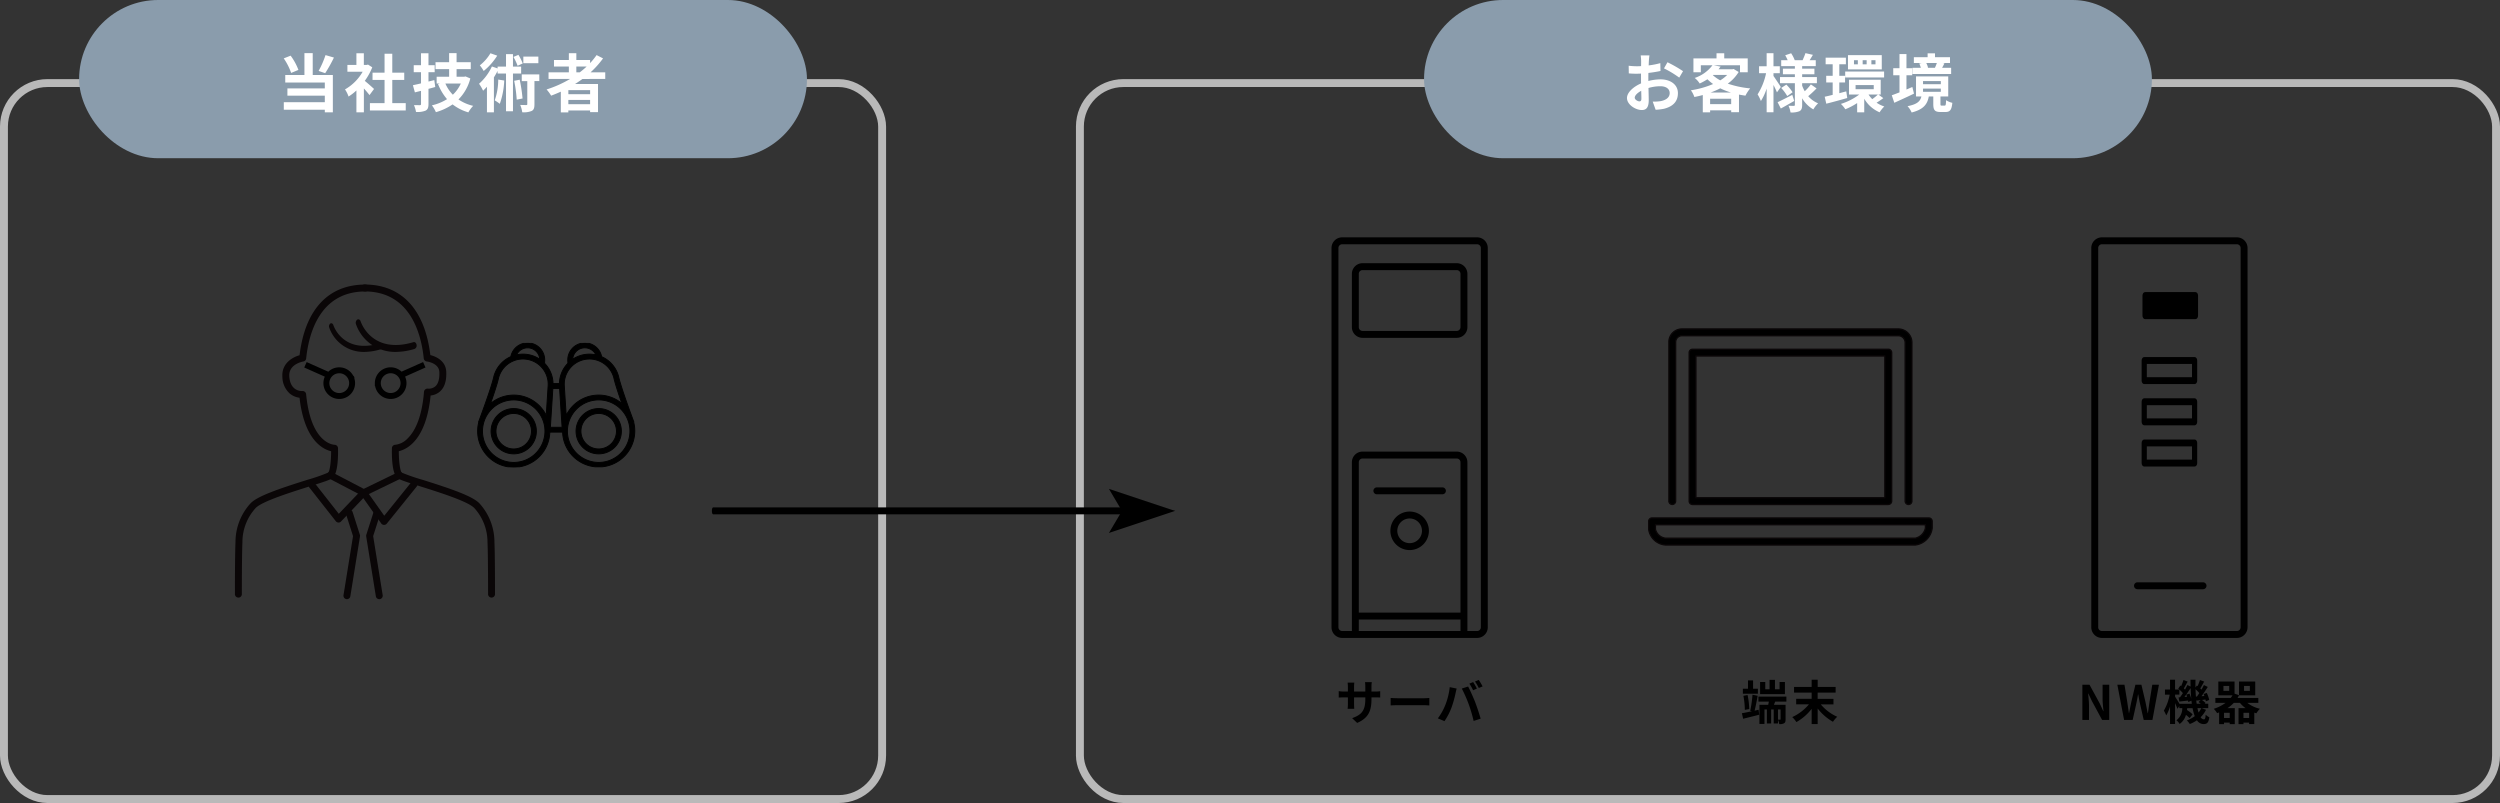 <svg xmlns="http://www.w3.org/2000/svg" width="632" height="203"><rect width="100%" height="100%" fill="#333333" stroke="none"/><defs><clipPath id="a"><rect width="48" height="31.44" rx="8" transform="translate(10 1624)" fill="#f2f5f8"/></clipPath></defs><g data-name="illust"><g transform="translate(-500.163 -1552)"><g data-name="長方形 2184" transform="translate(500.163 1572)" fill="none" stroke="#b9b9b9" stroke-width="2"><rect width="224" height="183" rx="12" stroke="none"/><rect x="1" y="1" width="222" height="181" rx="11"/></g><rect data-name="長方形 2185" width="184" height="40" rx="20" transform="translate(520.163 1552)" fill="#8a9cac"/><path data-name="パス 34316" d="M582.451 1565.928a22.92 22.92 0 01-1.744 4l1.664.576a36.056 36.056 0 002.208-3.952zm-6.848 3.744a14.686 14.686 0 00-1.968-3.6l-1.744.688a15.092 15.092 0 011.872 3.68zm3.616-4.24h-2.096v5.536h-4.848v1.9h10v1.472h-9.456v1.84h9.456v1.664h-10.368v1.892h10.368v.656h2.032v-9.424h-5.088zm15.5 9.056a56.334 56.334 0 00-2.336-2.048 15.53 15.53 0 001.888-3.424l-1.072-.688-.336.08h-.72v-2.944h-1.88v2.944h-2.276v1.728h3.856a11.951 11.951 0 01-4.464 4.464 7.626 7.626 0 01.9 1.808 13.24 13.24 0 001.984-1.536v5.52h1.888v-6.032a24.502 24.502 0 011.424 1.68zm4.612 3.584v-5.856h3.024v-1.84h-3.024v-4.784h-1.952v4.784h-3.04v1.84h3.04v5.856h-3.7v1.856h9.056v-1.856zm10.624-5.824l-1.472.368v-2.368h1.568v-1.76h-1.568v-3.024h-1.888v3.024h-1.84v1.76h1.84v2.832c-.768.192-1.456.336-2.048.464l.5 1.808 1.552-.384v3.3c0 .24-.08.32-.3.32-.208 0-.864 0-1.488-.016a7.359 7.359 0 01.52 1.728 5.364 5.364 0 002.432-.34c.544-.3.72-.752.72-1.68v-3.824c.576-.144 1.152-.3 1.712-.464zm6.7.864a8.785 8.785 0 01-2.012 2.832 9.144 9.144 0 01-1.888-2.832zm1.188-1.792l-.336.08h-1.92v-1.92h3.584v-1.76h-3.584v-2.288h-1.888v2.288h-3.436v1.76h3.44v1.92h-3.156v1.712h.832l-.48.144a13.363 13.363 0 002.272 3.808 12.338 12.338 0 01-3.824 1.568 7.754 7.754 0 011.008 1.728 14.631 14.631 0 004.224-1.968 11.83 11.83 0 003.984 2.016 8.281 8.281 0 011.216-1.648 11.03 11.03 0 01-3.716-1.616 11.658 11.658 0 003-5.312zm18.42-5.008h-3.8v1.664h3.8zm-3.956 1.728a12.521 12.521 0 00-1.088-2.176l-1.264.528a13.183 13.183 0 011.056 2.24zm-8.16-2.576a11.21 11.21 0 01-2.684 3.056 10.152 10.152 0 01.976 1.424 15.916 15.916 0 003.424-3.872zm1.968 6.656a16.072 16.072 0 01-.88 5.248 13.747 13.747 0 011.28.88 20.069 20.069 0 001.12-5.9zm5.792-1.536v-1.744h-2.064v-3.152h-1.76v3.152h-2.128v.46l-1.44-.5a13.062 13.062 0 01-3.252 4.376 10.011 10.011 0 011.024 1.76c.32-.3.656-.64.976-1.008v6.464h1.76v-8.832a18.5 18.5 0 00.928-1.632v.656h2.132v9.552h1.76v-9.552zm-1.76 1.84a34.761 34.761 0 01.64 4.768l1.476-.292a38.212 38.212 0 00-.72-4.752zm6.352-1.616h-4.436v1.7h1.4v5.792c0 .208-.064.256-.272.256-.192 0-.864 0-1.52-.032a7.024 7.024 0 01.512 1.856 5.263 5.263 0 002.4-.336c.56-.3.688-.816.688-1.712v-5.832h1.232zm9.36-1.984h2.604a21.849 21.849 0 01-1.724 1.456h-.876zm3.488 6.992h-5.5v-1.024h5.5zm-5.504 2.528v-1.088h5.5v1.088zm9.328-6.384v-1.68h-3.708a23.4 23.4 0 003.152-3.52l-1.632-.832a19.485 19.485 0 01-1.648 2.032v-.784h-3.472v-1.728h-1.892v1.728h-3.76v1.648h3.76v1.456h-5.136v1.68h5.44a28.349 28.349 0 01-5.936 2.656 10.354 10.354 0 011.152 1.568c.816-.3 1.648-.656 2.448-1.008v5.232h1.9v-.48h5.5v.416h2v-7.1h-5.816a39.03 39.03 0 001.888-1.28z" fill="#fff"/><g data-name="人（技術者）"><g data-name="グループ 3750"><g data-name="グループ 3687"><g data-name="グループ 3686"><g data-name="グループ 3298" fill="#0a0607"><path data-name="パス 34079" d="M624.422 1703.072a.874.874 0 01-.874-.875c0-.1.009-9.745-.145-13.137a12.788 12.788 0 00-3.276-8.558c-1.473-1.691-8.777-3.994-13.611-5.517-3.962-1.249-5.4-1.726-5.913-2.166-1.377-1.169-1.412-5.656-1.363-7.53a.876.876 0 01.875-.852 5.1 5.1 0 003.142-1.647c1.559-1.532 3.536-4.811 4.091-11.74a.876.876 0 011-.8 2.6 2.6 0 001.907-.616c.723-.672 1.058-1.926.968-3.626-.118-2.257-3.133-2.622-3.163-2.626a.874.874 0 01-.773-.779c-.654-6.323-3.466-16.928-14.951-16.928a.875.875 0 010-1.75c9.355 0 15.238 6.329 16.618 17.843 1.619.386 3.881 1.572 4.017 4.148.12 2.284-.4 3.974-1.55 5.023a4.177 4.177 0 01-2.4 1.044c-1.119 11.315-6.02 13.616-8.04 14.082 0 2.592.324 5.027.755 5.417a48.64 48.64 0 005.306 1.83c6.9 2.173 12.744 4.129 14.4 6.027a14.492 14.492 0 013.714 9.675c.155 3.4.146 12.783.146 13.18a.876.876 0 01-.88.878z"/><path data-name="パス 34080" d="M560.425 1703.072a.875.875 0 01-.875-.874c0-.4-.008-9.784.147-13.218a14.475 14.475 0 013.724-9.648c1.643-1.887 7.488-3.843 14.387-6.016a47.018 47.018 0 005.321-1.842c.419-.379.746-2.814.742-5.4-1.987-.458-6.761-2.688-7.984-13.52a4.867 4.867 0 01-2.533-1.121 5.791 5.791 0 01-1.807-4.195c-.208-3.321 2.463-4.913 4.347-5.434 1.375-11.53 7.26-17.87 16.622-17.87a.875.875 0 010 1.75c-11.486 0-14.3 10.605-14.952 16.928a.871.871 0 01-.73.773c-.15.026-3.733.664-3.541 3.743.239 3.806 3.012 3.75 3.327 3.723a.892.892 0 01.932.791c1.181 12.515 6.948 12.794 7.193 12.8a.883.883 0 01.865.852c.049 1.874.015 6.361-1.362 7.53-.518.44-1.951.917-5.914 2.166-4.834 1.523-12.139 3.826-13.6 5.506a12.776 12.776 0 00-3.285 8.531c-.154 3.431-.146 13.078-.146 13.175a.874.874 0 01-.874.875z"/></g></g></g><path data-name="パス 34120" d="M600.167 1640.966a10.461 10.461 0 01-10.016-7.024 1.011 1.011 0 01.336-1.15c.325-.193.706.009.849.451.112.344 2.885 8.373 13.365 5.251.349-.1.693.194.771.666a.914.914 0 01-.492 1.043 16.9 16.9 0 01-4.813.763z" fill="#0a0607"/><path data-name="パス 34218" d="M592.186 1640.966a9.193 9.193 0 01-8.8-6.173.888.888 0 01.3-1.011c.286-.17.62.008.746.4.1.3 2.535 7.358 11.745 4.615.307-.089.609.171.677.585a.8.8 0 01-.432.917 14.849 14.849 0 01-4.236.667z" fill="#0a0607"/></g><path data-name="パス 34121" d="M592.105 1677.429a.868.868 0 01-.406-.1l-8.423-4.4a.875.875 0 01.811-1.551l8.032 4.2 8.667-4.21a.875.875 0 01.764 1.575l-9.064 4.4a.864.864 0 01-.381.086z" fill="#0a0607"/><path data-name="パス 34122" d="M597.253 1684.697h-.027a.875.875 0 01-.687-.37l-4.535-6.4-5.626 5.9a.825.825 0 01-.675.269.879.879 0 01-.646-.333l-6.663-8.479a.876.876 0 111.377-1.082l6.039 7.685 5.662-5.932a.915.915 0 01.7-.268.875.875 0 01.65.367l4.48 6.323 6.846-8.486a.875.875 0 111.361 1.1l-7.571 9.387a.874.874 0 01-.685.319z" fill="#0a0607"/><path data-name="パス 34123" d="M587.866 1703.473a.96.96 0 01-.14-.011.876.876 0 01-.725-1l2.408-14.934-1.772-5.556a.875.875 0 111.668-.531l1.836 5.754a.9.9 0 01.03.4l-2.441 15.142a.877.877 0 01-.864.736z" fill="#0a0607"/><path data-name="パス 34124" d="M596.041 1703.473a.875.875 0 01-.863-.735l-2.443-15.142a.9.9 0 01.031-.4l1.836-5.754a.875.875 0 111.668.531l-1.773 5.556 2.409 14.934a.877.877 0 01-.724 1 .986.986 0 01-.141.01z" fill="#0a0607"/><path d="M595.674 1648.859a3.249 3.249 0 015.813-2l5.936-2.643-5.936 2.643a3.25 3.25 0 11-5.812 2zm-13 0a3.237 3.237 0 01.675-1.982l-5.969-2.658 5.969 2.658a3.251 3.251 0 11-.675 1.982zm6.333-1.289h0z" fill="none" stroke="#000" stroke-linecap="round" stroke-width="1.5"/></g><g transform="translate(606.776 14.694)" clip-path="url(#a)"><g stroke="#000" stroke-width=".25"><path data-name="パス 34208" d="M24.06 1640.651h0a5.721 5.721 0 10-1.606 11.329 5.844 5.844 0 00.809.057 5.723 5.723 0 005.658-4.919l-.609-.087.609.086a5.715 5.715 0 00-4.862-6.466zm3.644 6.293a4.491 4.491 0 01-4.44 3.862 4.589 4.589 0 01-.637-.044 4.491 4.491 0 01.624-8.938 4.4 4.4 0 01.636.046h0a4.484 4.484 0 013.816 5.075z"/><path data-name="パス 34209" d="M53.777 1645.031a9.114 9.114 0 00-.223-1.063l.054-.02s-.2-.524-.505-1.359c-.462-1.252-1.17-3.2-1.823-5.111s-1.253-3.789-1.488-4.851v-.014a7.6 7.6 0 00-4.31-5.133c-.016-.065-.032-.129-.044-.184v-.014a4.324 4.324 0 00-4.192-3.285 4.373 4.373 0 00-.61.043 4.319 4.319 0 00-3.715 4.272v.188l.04.639a7.592 7.592 0 00-2.151 5.133h-1.616a7.589 7.589 0 00-2.15-5.133l.04-.639v-.189a4.319 4.319 0 00-3.716-4.272h0a4.244 4.244 0 00-.612-.043 4.322 4.322 0 00-4.191 3.286v.007h0c-.013.056-.028.12-.045.186a7.6 7.6 0 00-4.311 5.133v.013c-.156.705-.476 1.783-.864 2.982-.583 1.8-1.322 3.889-1.914 5.523-.3.818-.556 1.522-.741 2.022s-.3.794-.3.794l.054.021a9.121 9.121 0 1017.846 3.622 9.159 9.159 0 00.081-1h.059v-.046h3.128v.046h.059a9.123 9.123 0 1018.16-1.554zm-27.015-19.8a3.049 3.049 0 01.436.031l.047.007-.044-.006a3.082 3.082 0 012.64 2.868 7.538 7.538 0 00-5.871-1.113 3.092 3.092 0 012.792-1.787zm4.313 22.191a7.894 7.894 0 01-7.8 6.788 8.049 8.049 0 01-1.119-.079 7.9 7.9 0 118.923-6.71zm.891-12.738a4493.12 4493.12 0 01-.491 7.663 9.117 9.117 0 00-14.1-3c.392-1.114.791-2.279 1.139-3.353.392-1.212.717-2.3.891-3.081a6.375 6.375 0 0112.566 1.518c0 .083-.002.167-.005.251zm.55 10.635c.149-2.307.464-7.179.631-9.811h1.707c.166 2.632.482 7.5.631 9.811zm8.284-20.056a3.079 3.079 0 013.231 1.755 7.57 7.57 0 00-1.619-.182 7.665 7.665 0 00-1.074.076 7.582 7.582 0 00-3.178 1.219 3.081 3.081 0 012.64-2.87zm-4.767 9.419c0-.084-.005-.168-.005-.252a6.375 6.375 0 0112.562-1.529c.175.783.5 1.872.894 3.088.347 1.073.747 2.238 1.138 3.352a9.121 9.121 0 00-14.1 3c-.171-2.701-.389-6.01-.489-7.659zm9.816 19.449a8.149 8.149 0 01-1.119.079 7.906 7.906 0 111.119-.079z"/><path data-name="パス 34210" d="M44.748 1640.593a5.71 5.71 0 00-.81.058h0a5.721 5.721 0 00.8 11.386 5.815 5.815 0 00.807-.057 5.721 5.721 0 00-.795-11.386zm.623 10.168a4.565 4.565 0 01-.636.044 4.49 4.49 0 01-.624-8.937h0a4.408 4.408 0 01.636-.045 4.492 4.492 0 014.441 3.859 4.576 4.576 0 01.045.636 4.493 4.493 0 01-3.862 4.443z"/></g></g></g><g transform="translate(-97.163 -1552)"><g data-name="長方形 2184" transform="translate(369.163 1572)" fill="none" stroke="#b9b9b9" stroke-width="2"><rect width="360" height="183" rx="12" stroke="none"/><rect x="1" y="1" width="358" height="181" rx="11"/></g><rect data-name="長方形 2185" width="184" height="40" rx="20" transform="translate(457.163 1552)" fill="#8a9cac"/><path data-name="パス 34315" d="M514.139 1566.008h-2.208a12.877 12.877 0 01.112 1.408c0 .272 0 .736-.016 1.3-.32.016-.64.032-.928.032a17.742 17.742 0 01-2.208-.128l.032 1.932a19.616 19.616 0 002.24.08c.256 0 .544-.016.848-.032v1.344c0 .368 0 .752.016 1.136-1.964.848-3.564 2.304-3.564 3.696 0 1.696 2.188 3.04 3.74 3.04 1.06 0 1.76-.528 1.76-2.516 0-.544-.032-1.792-.064-3.056a10.787 10.787 0 013.008-.444c1.392 0 2.352.64 2.352 1.728 0 1.168-1.024 1.808-2.32 2.048a12.32 12.32 0 01-1.968.112l.736 2.064a14.65 14.65 0 002.096-.252c2.544-.64 3.536-2.064 3.536-3.952 0-2.208-1.936-3.488-4.4-3.488a13.258 13.258 0 00-3.076.412v-.592c0-.464 0-.96.016-1.44 1.04-.128 2.144-.288 3.056-.5l-.044-1.98a19.6 19.6 0 01-2.944.576c.016-.4.032-.784.048-1.136.032-.416.096-1.1.144-1.392zm4.56 1.728l-.88 1.552a25.457 25.457 0 013.856 2.336l.96-1.632a33.435 33.435 0 00-3.936-2.256zm-8.272 8.964c0-.56.656-1.216 1.632-1.744.032.864.048 1.6.048 2 0 .544-.224.672-.512.672-.416-.004-1.168-.436-1.168-.928zm19.152-1.3a19.072 19.072 0 002.464-1.072 17.377 17.377 0 002.736 1.072zm-.1 2.928v-1.36h5.328v1.36zm.768-7.392h3.556a9.2 9.2 0 01-1.76 1.376 9.251 9.251 0 01-1.872-1.312zm5.168-1.5l-.32.08h-3.484c.176-.224.352-.448.512-.672l-1.776-.352h6.688v1.776h1.952v-3.5h-5.936v-1.3h-1.952v1.3h-5.836v3.5h1.872v-1.776h2.944a9.3 9.3 0 01-4.5 3.216 5.324 5.324 0 011.264 1.404 15.949 15.949 0 001.952-1.072 13.01 13.01 0 001.44 1.2 22.757 22.757 0 01-5.616 1.584 6.321 6.321 0 01.88 1.7c.72-.144 1.424-.3 2.128-.5v4.368h1.856v-.492h5.328v.46h1.968v-4.448c.528.1 1.072.192 1.632.272a9.327 9.327 0 011.2-1.84 24.413 24.413 0 01-5.664-1.2 10.234 10.234 0 002.752-2.944zm11.936 4.56c-.268-.436-1.42-2.196-1.852-2.788v-.7h1.6v-1.76h-1.6v-3.3h-1.728v3.3h-1.92v1.752h1.776a16 16 0 01-2.144 5.36 9.129 9.129 0 01.832 1.68 13.5 13.5 0 001.456-3.152v5.988h1.728v-6.9c.352.688.688 1.408.88 1.872zm2.9 1.984c-1.36.7-2.768 1.424-3.712 1.856l.816 1.6c1.024-.56 2.272-1.264 3.392-1.92zm-2.8-1.744a11.216 11.216 0 011.52 2.048l1.36-.96a10.961 10.961 0 00-1.584-1.936zm7.5-.9a12.594 12.594 0 01-1.548 1.728 8.685 8.685 0 01-.656-1.408v-.624h3.728v-1.552h-3.728v-.7h3.1v-1.428h-3.1v-.64h3.44v-1.488h-1.552c.256-.4.544-.88.832-1.36l-1.888-.432c-.16.512-.48 1.248-.72 1.792h-1.984a8.85 8.85 0 00-.912-1.76l-1.5.512a9.083 9.083 0 01.624 1.248h-1.636v1.488h3.456v.64h-3.024v1.424h3.024v.7h-3.76v1.552h3.76v5.46c0 .192-.064.272-.256.272s-.816 0-1.36-.032a5.919 5.919 0 01.512 1.7 5.218 5.218 0 002.272-.32c.512-.288.672-.736.672-1.6v-1.668a7.589 7.589 0 002.832 2.816 7.082 7.082 0 011.2-1.536 6.687 6.687 0 01-2.5-1.808 25.754 25.754 0 002.112-1.968zm16.336-5.072h-1.04v-1.04h1.04zm-2.24 0h-1.004v-1.04h1.008zm-2.224 0h-.976v-1.04h.976zm6.048-2.32h-8.54v3.6h8.544zm-9.244 5.632h9.836v-1.5h-9.84zm.272 3.52l-1.76.464v-2.72h1.456v-1.68h-1.456v-2.912h1.664v-1.664h-5.12v1.664h1.78v2.912h-1.636v1.68h1.636v3.136c-.752.192-1.44.352-2.016.48l.4 1.76a160.83 160.83 0 005.3-1.44zm8 .8a13.559 13.559 0 01-1.424 1.168 6.431 6.431 0 01-.944-1.164zm-5.648-2.384h4.592v1.04h-4.592zm5.76 2.388h.592v-3.748h-8.016v3.748h2.592a15.15 15.15 0 01-4.64 2.368 7.442 7.442 0 011.124 1.356 16.805 16.805 0 002.988-1.568v2.336h1.792v-3.44a8.119 8.119 0 003.888 3.44 7.132 7.132 0 011.184-1.472 7.645 7.645 0 01-1.952-.96 17.741 17.741 0 001.7-1.152zm14.784-7.968c-.128.384-.32.848-.48 1.2l.08.016h-2.032l.208-.048a5.1 5.1 0 00-.448-1.168zm3.616 1.216h-2.288c.176-.32.384-.7.592-1.136l-.4-.08h1.808v-1.472h-3.792v-.976h-1.868v.976h-3.476v1.472h1.952l-.592.128a5.217 5.217 0 01.4 1.088h-2.112v1.552h9.776zm-9.808 4.844c-.5.208-.992.432-1.488.64v-3.6h1.456v-1.792h-1.456v-3.568h-1.76v3.568h-1.584v1.792h1.584v4.32c-.736.288-1.408.544-1.952.736l.64 1.9c1.456-.672 3.3-1.5 4.976-2.32zm2.7.4h4.5v.816h-4.5zm0-1.9h4.5v.8h-4.5zm4.74 6.208c-.288 0-.336-.048-.336-.448v-1.86h1.968v-5.072h-8.144v5.072h1.36c-.288 1.168-.992 1.968-3.504 2.448a5.73 5.73 0 011.04 1.6c3.056-.784 3.984-2.128 4.336-4.048h1.136v1.872c0 1.52.32 2.048 1.824 2.048h1.248c1.12 0 1.568-.48 1.744-2.32a4.559 4.559 0 01-1.584-.672c-.032 1.216-.112 1.38-.368 1.38z" fill="#fff"/><g data-name="グループ 3624"><path d="M519.906 1679.543a.853.853 0 00.854-.854v-40.123a1.617 1.617 0 011.519-1.708 1.747 1.747 0 01.188 0h54.629a1.738 1.738 0 011.712 1.765v40.076a.854.854 0 001.708 0v-39.981a3.456 3.456 0 00-3.339-3.566h-54.711a3.3 3.3 0 00-3.412 3.188v40.351a.853.853 0 00.852.852zm5.122-39.27a.853.853 0 00-.854.854v37.562a.853.853 0 00.854.854h49.51a.854.854 0 00.855-.854v-37.562a.854.854 0 00-.855-.854zm48.642 37.562h-47.794v-35.857h47.791zm11.106 5.108h-69.991a.853.853 0 00-.854.854v2.021a4.61 4.61 0 004.269 3.969h63.16a4.912 4.912 0 004.269-4.269v-1.705a.855.855 0 00-.839-.869zm-.855 2.562a3.338 3.338 0 01-2.561 2.561H518.2a3 3 0 01-2.562-2.253v-1.151h68.283z"/><path data-name="パス 33928" d="M518.216 1689.943a4.8 4.8 0 01-4.433-4.113v-2.027a1.028 1.028 0 011.023-1.038h69.981a1.024 1.024 0 011 1.039v1.7a5.077 5.077 0 01-4.421 4.439zm-3.412-6.84a.685.685 0 00-.685.685v2.019a4.453 4.453 0 004.108 3.8h63.118a4.732 4.732 0 004.1-4.118v-1.684a.681.681 0 00-.192-.49.674.674 0 00-.481-.209l-.013-.169v.168zm3.412 5.121a3.183 3.183 0 01-2.723-2.38v-1.192a.168.168 0 01.168-.168h68.249a.168.168 0 01.168.168v.843a.162.162 0 010 .035 3.514 3.514 0 01-2.688 2.689zm-2.391-3.4v.982a2.836 2.836 0 002.411 2.084h63.109a3.172 3.172 0 002.391-2.41v-.656zm68.08.675zm-4.265-5.787a1.026 1.026 0 01-1.021-1.024v-40.055a1.57 1.57 0 00-1.544-1.594h-54.6a1.3 1.3 0 00-.175 0 1.447 1.447 0 00-1.363 1.528v40.107a1.024 1.024 0 01-1.023 1.023 1.024 1.024 0 01-1.019-1.023v-40.335a3.439 3.439 0 011.1-2.414 3.506 3.506 0 012.485-.932h54.677a3.625 3.625 0 013.5 3.738v39.952a1.024 1.024 0 01-1.017 1.023zm-2.559-43a1.909 1.909 0 011.879 1.934v40.037a.684.684 0 101.368 0v-39.95a3.282 3.282 0 00-3.173-3.4l-.071-.169v.168h-54.711a3.129 3.129 0 00-3.13 3.025v40.318a.684.684 0 101.367 0v-40.1a1.784 1.784 0 011.677-1.873 1.3 1.3 0 01.21 0zm-2.556 42.995H525.04a1.024 1.024 0 01-1.023-1.023v-37.541a1.024 1.024 0 011.023-1.023h49.485a1.024 1.024 0 011.023 1.023v37.537a1.024 1.024 0 01-1.023 1.021zm-49.485-39.244a.685.685 0 00-.685.685v37.537a.685.685 0 00.685.685h49.485a.685.685 0 00.686-.685v-37.542a.685.685 0 00-.686-.685zM573.657 1678h-47.766a.168.168 0 01-.168-.168v-35.84a.168.168 0 01.168-.168h47.766a.168.168 0 01.168.168v35.833a.168.168 0 01-.168.168zm-47.6-.337h47.427v-35.5h-47.427z" fill="#0a0607"/></g><g data-name="グループ 3673"><g data-name="グループ 3670"><g data-name="グループ 3669" transform="translate(-212.205 1419.977)"><rect data-name="長方形 2108" width="37.752" height="99.52" rx="1.817" transform="translate(646.85 192.898)" fill="none"/><path data-name="パス 34057" d="M682.785 293.293h-34.118a2.7 2.7 0 01-2.692-2.691v-95.887a2.7 2.7 0 012.692-2.692h34.118a2.694 2.694 0 012.692 2.692V290.6a2.694 2.694 0 01-2.692 2.693zm-34.118-99.52a.942.942 0 00-.942.942V290.6a.942.942 0 00.942.941h34.118a.943.943 0 00.942-.941v-95.885a.943.943 0 00-.942-.942z"/></g></g><g data-name="グループ 3671"><path data-name="パス 34058" d="M465.43 1637.406h-23.818a2.7 2.7 0 01-2.692-2.692v-13.487a2.7 2.7 0 012.692-2.692h23.818a2.7 2.7 0 012.692 2.692v13.487a2.7 2.7 0 01-2.692 2.692zm-23.818-17.121a.942.942 0 00-.942.942v13.487a.943.943 0 00.942.942h23.818a.944.944 0 00.942-.942v-13.487a.943.943 0 00-.942-.942z"/></g><g data-name="グループ 3672"><path data-name="パス 34059" d="M467.247 1712.184a.875.875 0 01-.875-.875v-42.452a.943.943 0 00-.942-.942h-23.818a.942.942 0 00-.942.942v42.452a.875.875 0 01-1.75 0v-42.452a2.7 2.7 0 012.692-2.692h23.818a2.7 2.7 0 012.692 2.692v42.452a.875.875 0 01-.875.875z"/></g><path data-name="パス 34060" d="M453.521 1691.059a4.869 4.869 0 114.869-4.869 4.875 4.875 0 01-4.869 4.869zm0-7.988a3.119 3.119 0 103.119 3.119 3.122 3.122 0 00-3.119-3.119z"/><path data-name="パス 34061" d="M466.955 1708.612h-26.868a.875.875 0 010-1.75h26.868a.875.875 0 010 1.75z"/><path data-name="パス 34062" d="M461.805 1676.958h-16.568a.875.875 0 110-1.75h16.568a.875.875 0 110 1.75z"/></g><g data-name="グループ 3682"><g data-name="グループ 3681" transform="translate(-148.205 1137.916)"><rect data-name="長方形 2110" width="37.752" height="99.52" rx="1.817" transform="translate(774.92 474.959)" fill="none"/><path data-name="パス 34069" d="M810.855 575.354h-34.118a2.7 2.7 0 01-2.692-2.692v-95.887a2.7 2.7 0 012.692-2.691h34.118a2.694 2.694 0 012.692 2.691v95.887a2.7 2.7 0 01-2.692 2.692zm-34.118-99.52a.943.943 0 00-.942.941v95.887a.943.943 0 00.942.942h34.118a.942.942 0 00.942-.942v-95.887a.942.942 0 00-.942-.941z"/></g></g><path data-name="長方形 2188" d="M639.116 1626.135h13v5h-13z"/><path data-name="パス 34078" d="M652.175 1632.678h-12.737c-.363 0-.657-.392-.657-.875v-5.087c0-.483.294-.875.657-.875h12.737c.363 0 .657.392.657.875v5.091c0 .479-.294.871-.657.871zm-12.081-1.75h11.424v-3.341h-11.424z"/><path data-name="パス 34224" d="M651.959 1649.099h-12.737c-.363 0-.657-.392-.657-.875v-5.087c0-.483.294-.875.657-.875h12.737c.363 0 .657.392.657.875v5.091c0 .479-.294.871-.657.871zm-12.081-1.75h11.424v-3.341h-11.424z"/><path data-name="パス 34225" d="M651.959 1659.521h-12.737c-.363 0-.657-.392-.657-.875v-5.087c0-.483.294-.875.657-.875h12.737c.363 0 .657.392.657.875v5.091c0 .479-.294.871-.657.871zm-12.081-1.75h11.424v-3.341h-11.424z"/><path data-name="パス 34226" d="M651.959 1669.942h-12.737c-.363 0-.657-.392-.657-.875v-5.087c0-.483.294-.875.657-.875h12.737c.363 0 .657.392.657.875v5.091c0 .479-.294.871-.657.871zm-12.081-1.75h11.424v-3.341h-11.424z"/><path data-name="パス 34227" d="M654.09 1700.958h-16.568a.875.875 0 110-1.75h16.568a.875.875 0 110 1.75z"/><path data-name="パス 34314" d="M443.872 1728.7v-.4h.884c.636 0 1.056.012 1.32.036v-1.6a7.111 7.111 0 01-1.32.084h-.888v-1.26a7.56 7.56 0 01.088-1.112h-1.716a7.919 7.919 0 01.072 1.116v1.26h-2.844v-1.188a7.334 7.334 0 01.072-1.08h-1.7c.036.36.072.732.072 1.08v1.188h-1.02a7.8 7.8 0 01-1.3-.108v1.632c.264-.024.7-.048 1.3-.048h1.02v1.632a9.7 9.7 0 01-.072 1.26h1.68c-.012-.24-.048-.732-.048-1.26v-1.632h2.844v.456c0 2.952-1.02 3.984-3.336 4.788l1.276 1.212c2.9-1.272 3.616-3.084 3.616-6.056zm4.848-.252v1.884c.444-.036 1.248-.06 1.932-.06h6.444c.5 0 1.116.048 1.4.06v-1.888c-.312.024-.84.072-1.4.072h-6.44c-.628 0-1.5-.036-1.936-.072zm20.856-4.024l-.948.4a15.181 15.181 0 01.936 1.668l.96-.42a18.717 18.717 0 00-.948-1.648zm1.416-.54l-.948.4a12.506 12.506 0 01.96 1.644l.96-.408a18.769 18.769 0 00-.972-1.636zm-8.472 6.384a14.458 14.458 0 01-1.872 3.332l1.68.708a16.5 16.5 0 001.776-3.428 27.939 27.939 0 001.02-3.612c.048-.264.18-.852.288-1.2l-1.756-.36a17.291 17.291 0 01-1.136 4.56zm5.928-.252a37.078 37.078 0 011.248 4.236l1.776-.576a57.074 57.074 0 00-1.392-4.188c-.456-1.164-1.284-3.012-1.776-3.936l-1.6.516a33.616 33.616 0 011.744 3.948z"/><path data-name="パス 34313" d="M548.392 1724.412h-1.356v1.836h-1.164v-2.376h-1.368v2.376h-1.08v-1.836h-1.308v3.072h6.276zm-6.836 1.704h-1.216V1724h-1.284v2.112h-1.3v1.272h3.8zm-2.184 5.136a19.637 19.637 0 00-.42-3.552l-1.056.2a20.249 20.249 0 01.36 3.552zm1.356.408c.264-1.032.552-2.52.768-3.768l-1.3-.264a31.621 31.621 0 01-.576 4.072l.436.1c-.96.2-1.86.4-2.544.5l.312 1.4c1.164-.288 2.652-.648 4.056-1.02l-.144-1.26zm6.572 2.14c0 .1-.024.132-.132.132-.072 0-.3 0-.528-.012v-2.56h.66zm1.464-4.432v-1.26h-7.068v1.26h2.628c-.048.276-.108.552-.156.8h-2.22v4.84h1.272v-3.648h.612v3.54h1.08v-3.54h.644v3.54h1.08v-.912a4.494 4.494 0 01.32 1.068 2.246 2.246 0 001.22-.216c.324-.192.38-.504.38-1.032v-3.636h-2.948l.324-.8zm11.9.7v-1.4h-4v-1.58h4.548v-1.428h-4.54v-1.824h-1.524v1.824h-4.452v1.428h4.452v1.572h-3.912v1.4h3.22a11.964 11.964 0 01-4.216 3.22 7.007 7.007 0 011.056 1.26 12.948 12.948 0 003.852-3.34v3.84h1.524v-3.932a12.885 12.885 0 003.864 3.36 6.815 6.815 0 011.08-1.268 11.439 11.439 0 01-4.16-3.136z"/><path data-name="パス 34312" d="M623.584 1734h1.68v-3.564c0-1.02-.132-2.136-.216-3.1h.06l.9 1.908 2.568 4.756h1.8v-8.892h-1.68v3.552c0 1.008.144 2.184.228 3.108h-.06l-.888-1.92-2.58-4.74h-1.812zm10.548 0h2.172l.972-4.392c.144-.7.264-1.38.384-2.064h.048c.108.684.24 1.368.384 2.064l1 4.392h2.204l1.644-8.892h-1.684l-.7 4.344c-.132.924-.264 1.872-.4 2.832h-.06c-.192-.96-.372-1.92-.564-2.832l-1.02-4.344h-1.524l-1.032 4.344c-.192.924-.384 1.872-.564 2.832h-.048c-.132-.96-.276-1.9-.408-2.832l-.708-4.344h-1.8zm19.524-2.976a4.959 4.959 0 01-.7 1.092c-.1-.324-.192-.7-.276-1.092zm-5.52-1.104c-.288-.5-.864-1.428-1.116-1.8v-.52h1.092v-1.268a7.744 7.744 0 01.888.888c-.24.384-.492.744-.72 1.056l-.372.024.192 1.056c.672-.072 1.416-.168 2.2-.252.024.132.036.252.048.36l.808-.324c.036.264.072.528.1.78zm1.72-2.32a5.659 5.659 0 01.192.54l-.648.048a35.929 35.929 0 001.556-2.252c.024.96.084 1.884.168 2.76a7.153 7.153 0 00-.468-1.344zm2.436.5c-.048-.6-.084-1.212-.1-1.86a8.113 8.113 0 01.96.972c-.2.312-.408.612-.6.864zm.2 1.812c-.06-.36-.108-.732-.144-1.128l.072.336c.336-.036.684-.084 1.056-.12l-.54.468a6.7 6.7 0 01.576.444zm1.236 1.1h1.68v-1.1h-.912l.228-.2a4.69 4.69 0 00-.912-.756l.888-.12a4.659 4.659 0 01.1.468l.852-.36a7.354 7.354 0 00-.624-1.776l-.8.288c.072.156.144.324.2.492l-.724.052c.528-.708 1.1-1.584 1.584-2.34l-.972-.48c-.168.348-.384.756-.612 1.152l-.312-.312c.3-.468.648-1.116.984-1.716l-1.068-.4a12.435 12.435 0 01-.588 1.536l-.192-.14-.348.5a53.132 53.132 0 010-1.956h-1.26c0 .588.012 1.164.024 1.728l-.8-.4c-.168.36-.372.756-.612 1.164-.084-.1-.192-.2-.3-.312.288-.48.636-1.14.972-1.716l-1.056-.408a15.96 15.96 0 01-.592 1.556l-.2-.156-.528.78c.084.072.18.144.264.228h-1.072v-2.472h-1.272v2.472h-1.284v1.3h1.192a12.618 12.618 0 01-1.468 4.04 8.135 8.135 0 01.6 1.212 10.268 10.268 0 00.96-2.26v4.432h1.272v-5.28c.24.528.48 1.08.6 1.44l.48-.708v.54h.744a3.822 3.822 0 01-1.476 3.06 3.306 3.306 0 01.8.936 4.1 4.1 0 001.6-2.3 7.583 7.583 0 01.924.816l.764-.952a9.564 9.564 0 00-1.428-1.1c.024-.144.048-.3.06-.456h1.36a11.043 11.043 0 00.552 2.012 7.444 7.444 0 01-2 1.08 5.272 5.272 0 01.744.912 8.663 8.663 0 001.812-.948 1.979 1.979 0 001.644.96c.936 0 1.272-.36 1.488-1.716a3.418 3.418 0 01-.932-.648c-.06.948-.168 1.176-.468 1.176a1.009 1.009 0 01-.8-.552 6.927 6.927 0 001.356-1.86zm10.584 2.496v-1.32h1.428v1.32zm-3.48 0h-1.44v-1.32h1.44zm-.132-6.852h-1.452v-1.248h1.452zm3.756-1.248h1.464v1.248h-1.464zm3.612 4.284v-1.248h-5.256a6.214 6.214 0 00.372-.684v.012h4.1v-3.48h-4.1v3.444l-1.128-.384v-3.06h-4.1v3.48h3.6c-.144.228-.3.456-.468.672h-3.88v1.248h2.568a10.494 10.494 0 01-2.976 1.5 5.2 5.2 0 01.84 1.092c.18-.06.348-.12.516-.192v2.976h1.236v-.4h1.44v.384h1.284v-4.04h-1.836a8.9 8.9 0 001.584-1.32h1.56a7.082 7.082 0 001.416 1.32h-1.776v4.056h1.248v-.4h1.428v.384h1.308v-2.9c.168.06.348.12.528.168a5.789 5.789 0 01.9-1.14 8.213 8.213 0 01-3.18-1.488z"/></g></g><path data-name="パス 9358-2" d="M280.336 123.589l16.761 5.587h-13.452z"/><path data-name="パス 9359-2" d="M280.336 134.731l16.761-5.587h-13.452z"/><path data-name="パス 34030" d="M284.215 130.019H180.266c-.169 0-.305-.391-.305-.875s.136-.875.305-.875h103.949c.168 0 .305.392.305.875s-.137.875-.305.875z"/></svg>